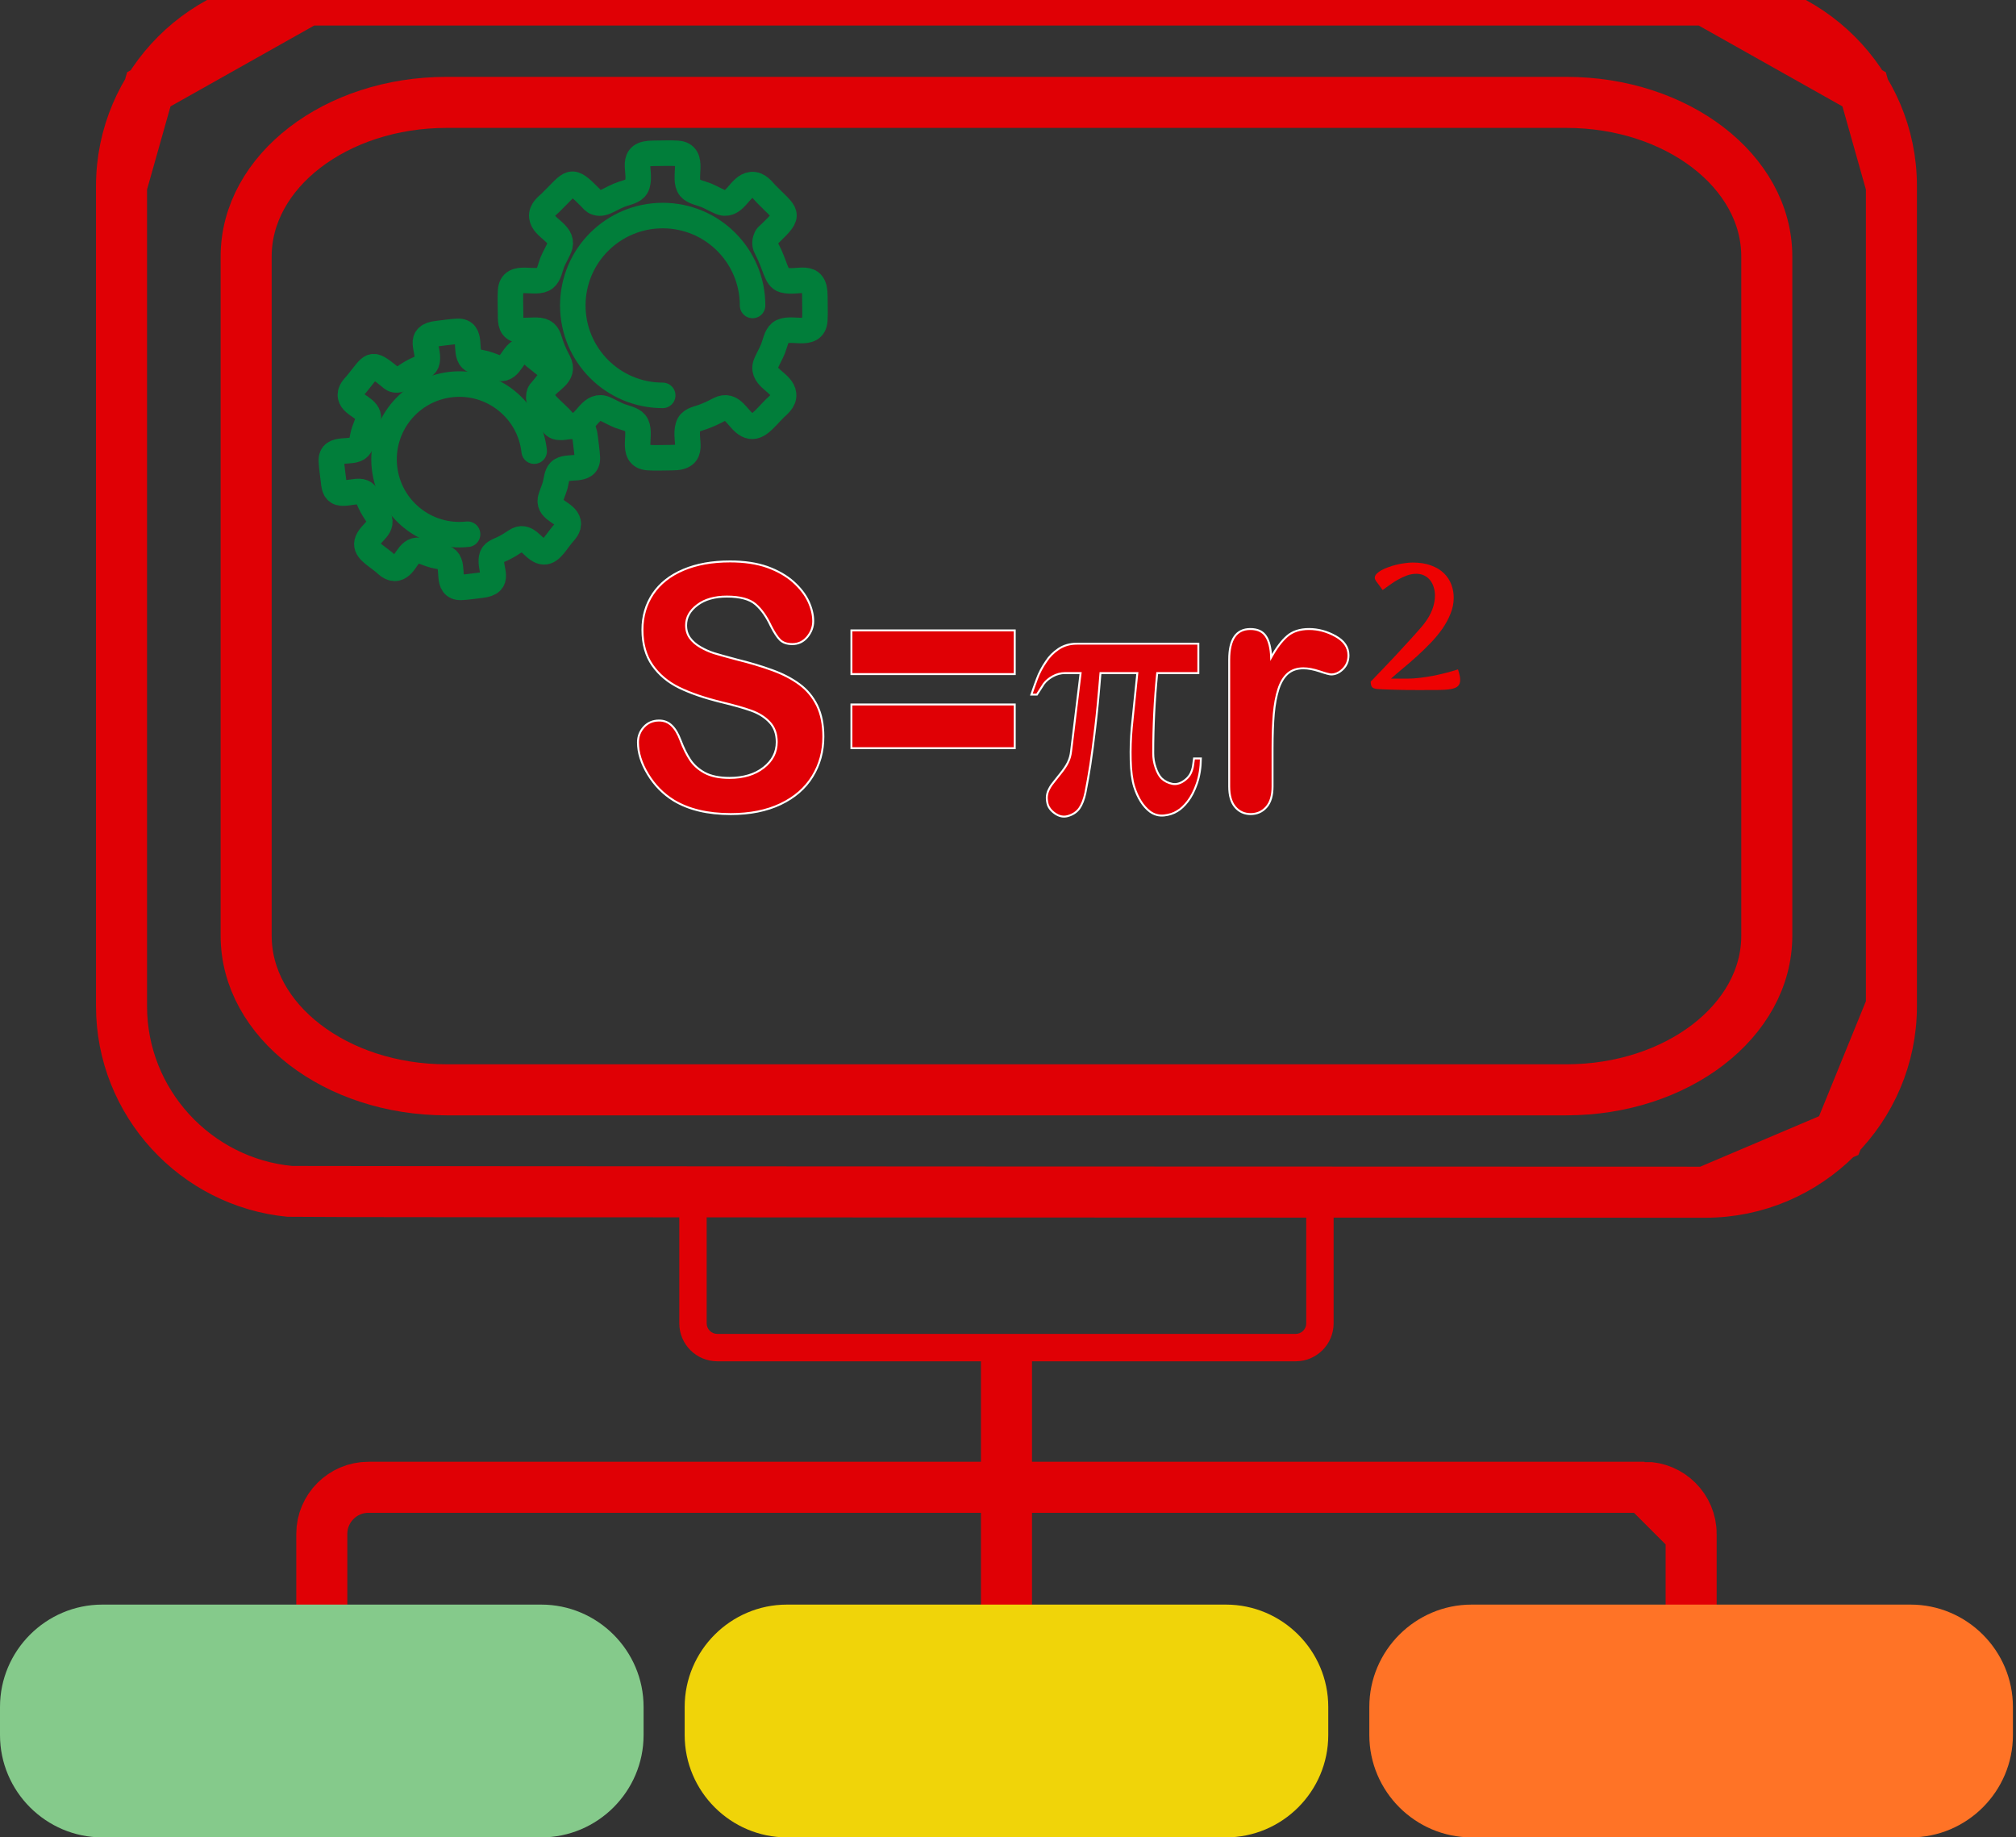 <svg width="79" height="72" viewBox="0 0 79 72" fill="none" xmlns="http://www.w3.org/2000/svg">
<rect x="0" y="0" width="79" height="72" fill="#333333" stroke="none"/>
<path d="M61.377 4.012H17.502C13.163 4.012 9.646 6.715 9.646 10.049V36.669C9.646 40.003 13.163 42.706 17.502 42.706H61.377C65.716 42.706 69.234 40.003 69.234 36.669V10.049C69.234 6.715 65.716 4.012 61.377 4.012Z" stroke="#E00005" stroke-width="2" stroke-miterlimit="22.926"/>
<path d="M12.61 60.106C12.61 59.102 13.431 58.281 14.435 58.281M14.435 58.281C31.142 58.281 47.738 58.281 64.445 58.281H14.435ZM64.445 58.281C65.449 58.281 66.27 59.102 66.27 60.106L64.445 58.281ZM66.27 60.106C66.27 60.601 66.27 62.882 66.27 63.377V60.106ZM12.61 63.445C12.61 62.95 12.61 60.601 12.61 60.106V63.445Z" stroke="#E00005" stroke-width="2" stroke-miterlimit="22.926"/>
<path d="M66.829 46.718C70.838 46.718 74.118 43.438 74.118 39.429M66.829 46.718C66.596 46.718 11.587 46.707 11.359 46.685C7.671 46.334 4.762 43.205 4.762 39.429M66.829 46.718L72.052 44.5L74.118 39.429M74.118 39.429C74.118 28.716 74.118 18.002 74.118 7.289M74.118 39.429V7.289M74.118 7.289C74.118 3.28 70.838 0 66.829 0M74.118 7.289L73.049 3.5L66.829 0M66.829 0C48.569 0 30.31 0 12.051 0M66.829 0H12.051M12.051 0C8.042 0 4.762 3.28 4.762 7.289M12.051 0L5.831 3.5L4.762 7.289M4.762 7.289C4.762 18.002 4.762 28.716 4.762 39.429M4.762 7.289V39.429" stroke="#E00005" stroke-width="2" stroke-miterlimit="22.926" stroke-linecap="round"/>
<path d="M28.106 46.182H50.774C51.183 46.182 51.555 46.349 51.824 46.618C52.093 46.887 52.26 47.259 52.26 47.668V51.858C52.26 52.267 52.093 52.639 51.824 52.908C51.555 53.177 51.183 53.344 50.774 53.344H28.106C27.696 53.344 27.325 53.177 27.055 52.908C26.786 52.639 26.619 52.267 26.619 51.858V47.668C26.619 47.259 26.786 46.887 27.055 46.618C27.325 46.349 27.696 46.182 28.106 46.182ZM50.774 47.255H28.106C27.993 47.255 27.889 47.302 27.814 47.377C27.739 47.452 27.692 47.555 27.692 47.668V51.858C27.692 51.971 27.739 52.074 27.814 52.149C27.889 52.224 27.993 52.271 28.106 52.271H50.774C50.887 52.271 50.99 52.224 51.065 52.149C51.14 52.074 51.187 51.971 51.187 51.858V47.668C51.187 47.555 51.14 47.452 51.065 47.377C50.99 47.302 50.887 47.255 50.774 47.255Z" fill="#E00005"/>
<path d="M39.44 52.807V63.414" stroke="#E00005" stroke-width="2" stroke-miterlimit="22.926"/>
<path fill-rule="evenodd" clip-rule="evenodd" d="M30.839 62.878H48.041C49.144 62.878 50.147 63.329 50.873 64.055C51.599 64.781 52.05 65.784 52.05 66.887V67.991C52.05 69.094 51.599 70.097 50.873 70.823C50.147 71.549 49.144 72 48.041 72H30.839C29.736 72 28.734 71.549 28.007 70.823C27.281 70.097 26.83 69.094 26.83 67.991V66.887C26.83 65.784 27.281 64.781 28.007 64.055C28.734 63.329 29.736 62.878 30.839 62.878Z" fill="#F0D409"/>
<path fill-rule="evenodd" clip-rule="evenodd" d="M4.009 62.878H21.211C22.314 62.878 23.317 63.329 24.043 64.055C24.769 64.781 25.22 65.784 25.22 66.887V67.991C25.22 69.094 24.769 70.097 24.043 70.823C23.317 71.549 22.314 72 21.211 72H4.009C2.906 72 1.904 71.549 1.177 70.823C0.451 70.097 0 69.094 0 67.991V66.887C0 65.784 0.451 64.781 1.177 64.055C1.904 63.329 2.906 62.878 4.009 62.878Z" fill="#85CA8B"/>
<path fill-rule="evenodd" clip-rule="evenodd" d="M57.668 62.878H74.87C75.973 62.878 76.976 63.329 77.702 64.055C78.428 64.781 78.879 65.784 78.879 66.887V67.991C78.879 69.094 78.428 70.097 77.702 70.823C76.976 71.549 75.973 72 74.87 72H57.668C56.565 72 55.563 71.549 54.836 70.823C54.11 70.097 53.659 69.094 53.659 67.991V66.887C53.659 65.784 54.11 64.781 54.836 64.055C55.563 63.329 56.565 62.878 57.668 62.878Z" fill="#FF7326"/>
<path fill-rule="evenodd" clip-rule="evenodd" d="M13.738 15.542C13.822 15.91 14.493 15.991 14.433 16.426C14.418 16.54 14.281 16.841 14.243 16.985C14.19 17.185 14.188 17.401 14.066 17.53C13.796 17.813 12.959 17.461 12.985 18.067C12.995 18.309 13.044 18.602 13.07 18.848C13.098 19.121 13.139 19.299 13.388 19.321C13.598 19.341 13.958 19.23 14.143 19.265C14.364 19.308 14.394 19.476 14.502 19.702C14.596 19.899 14.691 20.043 14.803 20.213C15.088 20.642 14.546 20.838 14.402 21.194C14.27 21.524 14.66 21.717 15.045 22.028C15.15 22.113 15.314 22.311 15.534 22.264C15.911 22.181 15.986 21.506 16.423 21.568C16.537 21.585 16.82 21.713 16.984 21.756C17.166 21.804 17.415 21.819 17.53 21.932C17.816 22.215 17.457 23.035 18.066 23.017C18.302 23.01 18.605 22.958 18.847 22.933C19.663 22.847 19.176 22.328 19.264 21.856C19.304 21.638 19.502 21.595 19.701 21.498C19.897 21.404 20.04 21.313 20.212 21.197C20.636 20.911 20.849 21.461 21.192 21.598C21.525 21.731 21.719 21.339 22.029 20.956C22.114 20.85 22.309 20.68 22.263 20.464C22.182 20.088 21.5 20.015 21.567 19.577C21.584 19.466 21.71 19.18 21.755 19.016C21.803 18.837 21.815 18.592 21.932 18.471C22.206 18.186 23.044 18.543 23.016 17.934C23.005 17.69 22.957 17.401 22.931 17.152C22.849 16.349 22.333 16.816 21.854 16.738C21.595 16.696 21.536 16.289 21.196 15.789C21.129 15.691 21.096 15.617 21.119 15.48C21.14 15.36 21.177 15.349 21.26 15.249C21.862 14.521 21.723 14.607 20.953 13.973C20.862 13.898 20.688 13.69 20.464 13.739C20.09 13.819 20.011 14.5 19.575 14.434C19.459 14.416 19.178 14.291 19.014 14.247C18.828 14.197 18.587 14.183 18.469 14.069C18.181 13.79 18.545 12.963 17.932 12.985C17.694 12.994 17.396 13.044 17.151 13.07C16.336 13.156 16.822 13.668 16.737 14.146C16.7 14.359 16.5 14.409 16.298 14.503C15.897 14.689 15.735 14.929 15.477 14.883C15.37 14.864 15.317 14.792 15.249 14.738C14.512 14.149 14.609 14.273 13.973 15.048C13.884 15.156 13.687 15.322 13.738 15.542V15.542Z" stroke="#017E3A" stroke-miterlimit="22.926"/>
<path d="M18.323 20.934C16.703 21.112 15.245 19.943 15.067 18.324C14.889 16.704 16.057 15.246 17.677 15.068C19.297 14.89 20.755 16.058 20.933 17.678" stroke="#017E3A" stroke-miterlimit="22.926" stroke-linecap="round"/>
<path d="M32.265 28.868C32.265 29.446 32.122 29.965 31.837 30.427C31.554 30.889 31.136 31.25 30.587 31.511C30.038 31.772 29.386 31.901 28.635 31.901C27.732 31.901 26.987 31.723 26.401 31.368C25.986 31.112 25.649 30.768 25.39 30.34C25.13 29.912 25 29.495 25 29.089C25 28.855 25.079 28.654 25.234 28.485C25.39 28.317 25.588 28.235 25.828 28.235C26.024 28.235 26.188 28.3 26.322 28.431C26.459 28.561 26.573 28.755 26.669 29.013C26.784 29.317 26.912 29.573 27.046 29.776C27.183 29.981 27.372 30.151 27.617 30.284C27.864 30.416 28.185 30.483 28.586 30.483C29.133 30.483 29.58 30.349 29.923 30.081C30.266 29.814 30.438 29.479 30.438 29.078C30.438 28.759 30.346 28.5 30.161 28.304C29.976 28.106 29.735 27.954 29.442 27.849C29.15 27.744 28.756 27.633 28.266 27.515C27.61 27.354 27.059 27.165 26.618 26.951C26.175 26.734 25.824 26.44 25.564 26.067C25.305 25.695 25.175 25.233 25.175 24.678C25.175 24.152 25.311 23.684 25.585 23.273C25.86 22.865 26.258 22.551 26.778 22.33C27.297 22.109 27.909 22 28.611 22C29.171 22 29.657 22.074 30.068 22.218C30.476 22.366 30.817 22.56 31.087 22.8C31.356 23.041 31.554 23.296 31.679 23.561C31.803 23.826 31.867 24.087 31.867 24.339C31.867 24.569 31.788 24.779 31.633 24.964C31.477 25.149 31.281 25.24 31.049 25.24C30.836 25.24 30.677 25.184 30.566 25.075C30.455 24.964 30.336 24.781 30.208 24.529C30.04 24.168 29.842 23.884 29.608 23.681C29.375 23.479 29.001 23.378 28.483 23.378C28.006 23.378 27.619 23.487 27.327 23.708C27.033 23.929 26.886 24.192 26.886 24.502C26.886 24.694 26.936 24.859 27.035 24.999C27.136 25.137 27.274 25.258 27.449 25.358C27.623 25.459 27.8 25.537 27.979 25.595C28.158 25.65 28.454 25.733 28.864 25.842C29.38 25.969 29.848 26.108 30.266 26.262C30.683 26.413 31.038 26.598 31.332 26.817C31.626 27.033 31.854 27.31 32.018 27.642C32.182 27.976 32.265 28.384 32.265 28.868ZM39.764 29.319H33.364V27.606H39.764V29.319ZM39.764 26.415H33.364V24.703H39.764V26.415ZM44.568 26.375H43.124C43.054 27.252 42.985 27.967 42.917 28.527C42.851 29.087 42.787 29.569 42.726 29.972C42.662 30.376 42.598 30.741 42.532 31.074C42.477 31.33 42.398 31.531 42.296 31.678C42.191 31.823 42.038 31.926 41.834 31.981C41.667 32.026 41.504 31.99 41.34 31.877C41.176 31.763 41.078 31.629 41.044 31.471C41.02 31.355 41.014 31.254 41.027 31.174C41.037 31.094 41.061 31.018 41.095 30.949C41.127 30.88 41.165 30.815 41.205 30.759C41.248 30.704 41.291 30.646 41.337 30.59C41.35 30.572 41.42 30.483 41.55 30.322C41.682 30.159 41.78 30.015 41.846 29.881C41.912 29.747 41.955 29.6 41.972 29.439L42.345 26.375H41.74C41.569 26.375 41.408 26.418 41.254 26.502C41.101 26.587 40.984 26.687 40.901 26.799L40.633 27.218H40.416C40.473 27.049 40.545 26.843 40.633 26.607C40.72 26.369 40.841 26.139 40.995 25.918C41.114 25.731 41.276 25.568 41.48 25.43C41.684 25.294 41.921 25.224 42.191 25.224H46.959V26.375H45.347C45.242 27.417 45.191 28.462 45.191 29.517C45.191 29.709 45.221 29.896 45.285 30.079C45.347 30.262 45.423 30.403 45.515 30.498C45.632 30.61 45.775 30.683 45.943 30.717C46.113 30.748 46.284 30.692 46.458 30.55C46.554 30.472 46.624 30.383 46.669 30.282C46.712 30.182 46.741 30.086 46.752 29.994C46.765 29.903 46.778 29.812 46.79 29.72H47.059C47.054 30.081 47.003 30.409 46.903 30.699C46.803 30.989 46.684 31.221 46.546 31.399C46.409 31.576 46.273 31.703 46.141 31.781C45.99 31.877 45.815 31.934 45.615 31.955C45.417 31.975 45.232 31.926 45.066 31.807C44.791 31.598 44.584 31.27 44.442 30.82C44.363 30.559 44.318 30.213 44.308 29.785C44.297 29.355 44.312 28.935 44.348 28.525L44.568 26.375ZM49.867 29.328V30.817C49.867 31.179 49.786 31.448 49.624 31.629C49.462 31.81 49.258 31.901 49.009 31.901C48.764 31.901 48.562 31.81 48.404 31.627C48.247 31.444 48.168 31.174 48.168 30.817V25.851C48.168 25.051 48.445 24.649 48.996 24.649C49.277 24.649 49.482 24.743 49.605 24.93C49.731 25.117 49.799 25.396 49.812 25.762C50.014 25.396 50.223 25.117 50.438 24.93C50.653 24.743 50.938 24.649 51.296 24.649C51.653 24.649 52.001 24.743 52.337 24.93C52.673 25.117 52.842 25.367 52.842 25.677C52.842 25.896 52.771 26.074 52.627 26.217C52.484 26.36 52.328 26.429 52.162 26.429C52.101 26.429 51.95 26.389 51.711 26.308C51.47 26.228 51.26 26.188 51.077 26.188C50.827 26.188 50.625 26.257 50.465 26.393C50.308 26.531 50.184 26.734 50.097 27.004C50.01 27.274 49.95 27.595 49.916 27.967C49.884 28.34 49.867 28.793 49.867 29.328Z" fill="#E00005" stroke="white" stroke-width="0.076" stroke-miterlimit="22.926"/>
<path d="M56.966 23.421C56.966 23.636 56.924 23.845 56.84 24.05C56.758 24.255 56.648 24.456 56.512 24.652C56.375 24.846 56.219 25.032 56.044 25.212C55.87 25.392 55.693 25.564 55.51 25.729C55.328 25.893 55.149 26.047 54.974 26.193C54.8 26.337 54.645 26.47 54.509 26.593H55.155C55.307 26.593 55.468 26.583 55.637 26.562C55.808 26.542 55.978 26.516 56.149 26.484C56.323 26.45 56.492 26.411 56.659 26.368C56.827 26.324 56.986 26.279 57.134 26.231C57.15 26.279 57.163 26.326 57.175 26.371C57.186 26.412 57.197 26.456 57.206 26.504C57.215 26.55 57.219 26.594 57.219 26.638C57.219 26.745 57.192 26.826 57.137 26.88C57.085 26.935 56.995 26.975 56.867 27C56.742 27.023 56.575 27.035 56.368 27.038C56.161 27.04 55.903 27.041 55.596 27.041C55.427 27.041 55.258 27.04 55.09 27.038C54.923 27.035 54.767 27.032 54.622 27.027C54.476 27.025 54.346 27.02 54.232 27.014C54.12 27.009 54.036 27.005 53.979 27C53.872 26.991 53.8 26.965 53.764 26.921C53.73 26.876 53.712 26.804 53.712 26.706C53.712 26.708 53.739 26.683 53.791 26.631C53.843 26.576 53.913 26.503 53.999 26.412C54.088 26.321 54.189 26.216 54.3 26.098C54.414 25.977 54.533 25.852 54.656 25.722C54.779 25.59 54.901 25.457 55.022 25.325C55.145 25.193 55.257 25.07 55.36 24.956C55.465 24.84 55.556 24.737 55.633 24.648C55.713 24.557 55.77 24.489 55.804 24.443C55.948 24.259 56.055 24.073 56.126 23.886C56.196 23.697 56.231 23.515 56.231 23.339C56.231 23.219 56.214 23.107 56.18 23.004C56.148 22.9 56.1 22.808 56.037 22.731C55.975 22.654 55.899 22.593 55.808 22.55C55.717 22.506 55.613 22.485 55.497 22.485C55.38 22.485 55.263 22.505 55.145 22.546C55.028 22.587 54.913 22.64 54.799 22.704C54.688 22.765 54.579 22.834 54.475 22.909C54.37 22.982 54.272 23.052 54.181 23.121L53.914 22.758C53.887 22.717 53.873 22.677 53.873 22.639C53.873 22.586 53.897 22.535 53.945 22.485C53.993 22.435 54.055 22.388 54.133 22.345C54.213 22.301 54.304 22.262 54.406 22.225C54.509 22.186 54.615 22.154 54.724 22.129C54.836 22.102 54.945 22.081 55.052 22.068C55.162 22.052 55.263 22.044 55.356 22.044C55.639 22.044 55.882 22.083 56.084 22.16C56.29 22.235 56.457 22.338 56.587 22.468C56.717 22.595 56.812 22.742 56.874 22.909C56.935 23.073 56.966 23.244 56.966 23.421Z" fill="#EE0202"/>
<path fill-rule="evenodd" clip-rule="evenodd" d="M21.232 8.495C21.284 8.943 22.07 9.127 21.942 9.635C21.908 9.769 21.708 10.108 21.643 10.274C21.555 10.504 21.523 10.761 21.361 10.897C21.004 11.198 20.058 10.671 20.009 11.394C19.989 11.682 20.009 12.036 20.008 12.332C20.006 12.659 20.03 12.875 20.323 12.935C20.57 12.985 21.012 12.9 21.227 12.967C21.483 13.046 21.497 13.249 21.596 13.532C21.681 13.778 21.775 13.961 21.887 14.177C22.168 14.723 21.499 14.886 21.283 15.29C21.082 15.664 21.52 15.944 21.936 16.363C22.05 16.478 22.219 16.734 22.486 16.706C22.944 16.658 23.121 15.866 23.631 15.997C23.765 16.032 24.084 16.221 24.273 16.294C24.483 16.374 24.776 16.424 24.898 16.574C25.2 16.946 24.667 17.873 25.392 17.931C25.673 17.953 26.04 17.932 26.33 17.933C27.309 17.938 26.799 17.259 26.965 16.71C27.042 16.456 27.282 16.43 27.531 16.342C27.776 16.255 27.957 16.166 28.176 16.051C28.717 15.768 28.898 16.448 29.287 16.655C29.665 16.856 29.947 16.417 30.364 16.003C30.479 15.888 30.733 15.712 30.706 15.449C30.659 14.992 29.859 14.817 29.996 14.306C30.03 14.177 30.218 13.853 30.292 13.665C30.373 13.459 30.419 13.169 30.573 13.041C30.935 12.739 31.884 13.272 31.93 12.546C31.949 12.255 31.929 11.905 31.932 11.607C31.939 10.642 31.266 11.129 30.707 10.974C30.405 10.891 30.389 10.4 30.05 9.762C29.984 9.638 29.954 9.545 30 9.385C30.04 9.246 30.085 9.238 30.197 9.13C31.006 8.345 30.83 8.428 29.999 7.576C29.901 7.475 29.721 7.205 29.449 7.234C28.994 7.281 28.813 8.078 28.304 7.942C28.168 7.906 27.851 7.721 27.662 7.647C27.448 7.564 27.164 7.516 27.039 7.365C26.733 6.997 27.273 6.062 26.543 6.009C26.259 5.989 25.899 6.009 25.605 6.008C24.627 6.003 25.137 6.675 24.974 7.231C24.901 7.478 24.658 7.512 24.406 7.597C23.906 7.765 23.681 8.028 23.382 7.941C23.258 7.905 23.203 7.811 23.13 7.738C22.333 6.944 22.431 7.103 21.576 7.94C21.456 8.057 21.201 8.228 21.232 8.495V8.495Z" stroke="#017E3A" stroke-miterlimit="22.926"/>
<path d="M25.969 15.493C24.023 15.493 22.446 13.915 22.446 11.97C22.446 10.024 24.023 8.447 25.969 8.447C27.914 8.447 29.491 10.024 29.491 11.97" stroke="#017E3A" stroke-miterlimit="22.926" stroke-linecap="round"/>
</svg>

